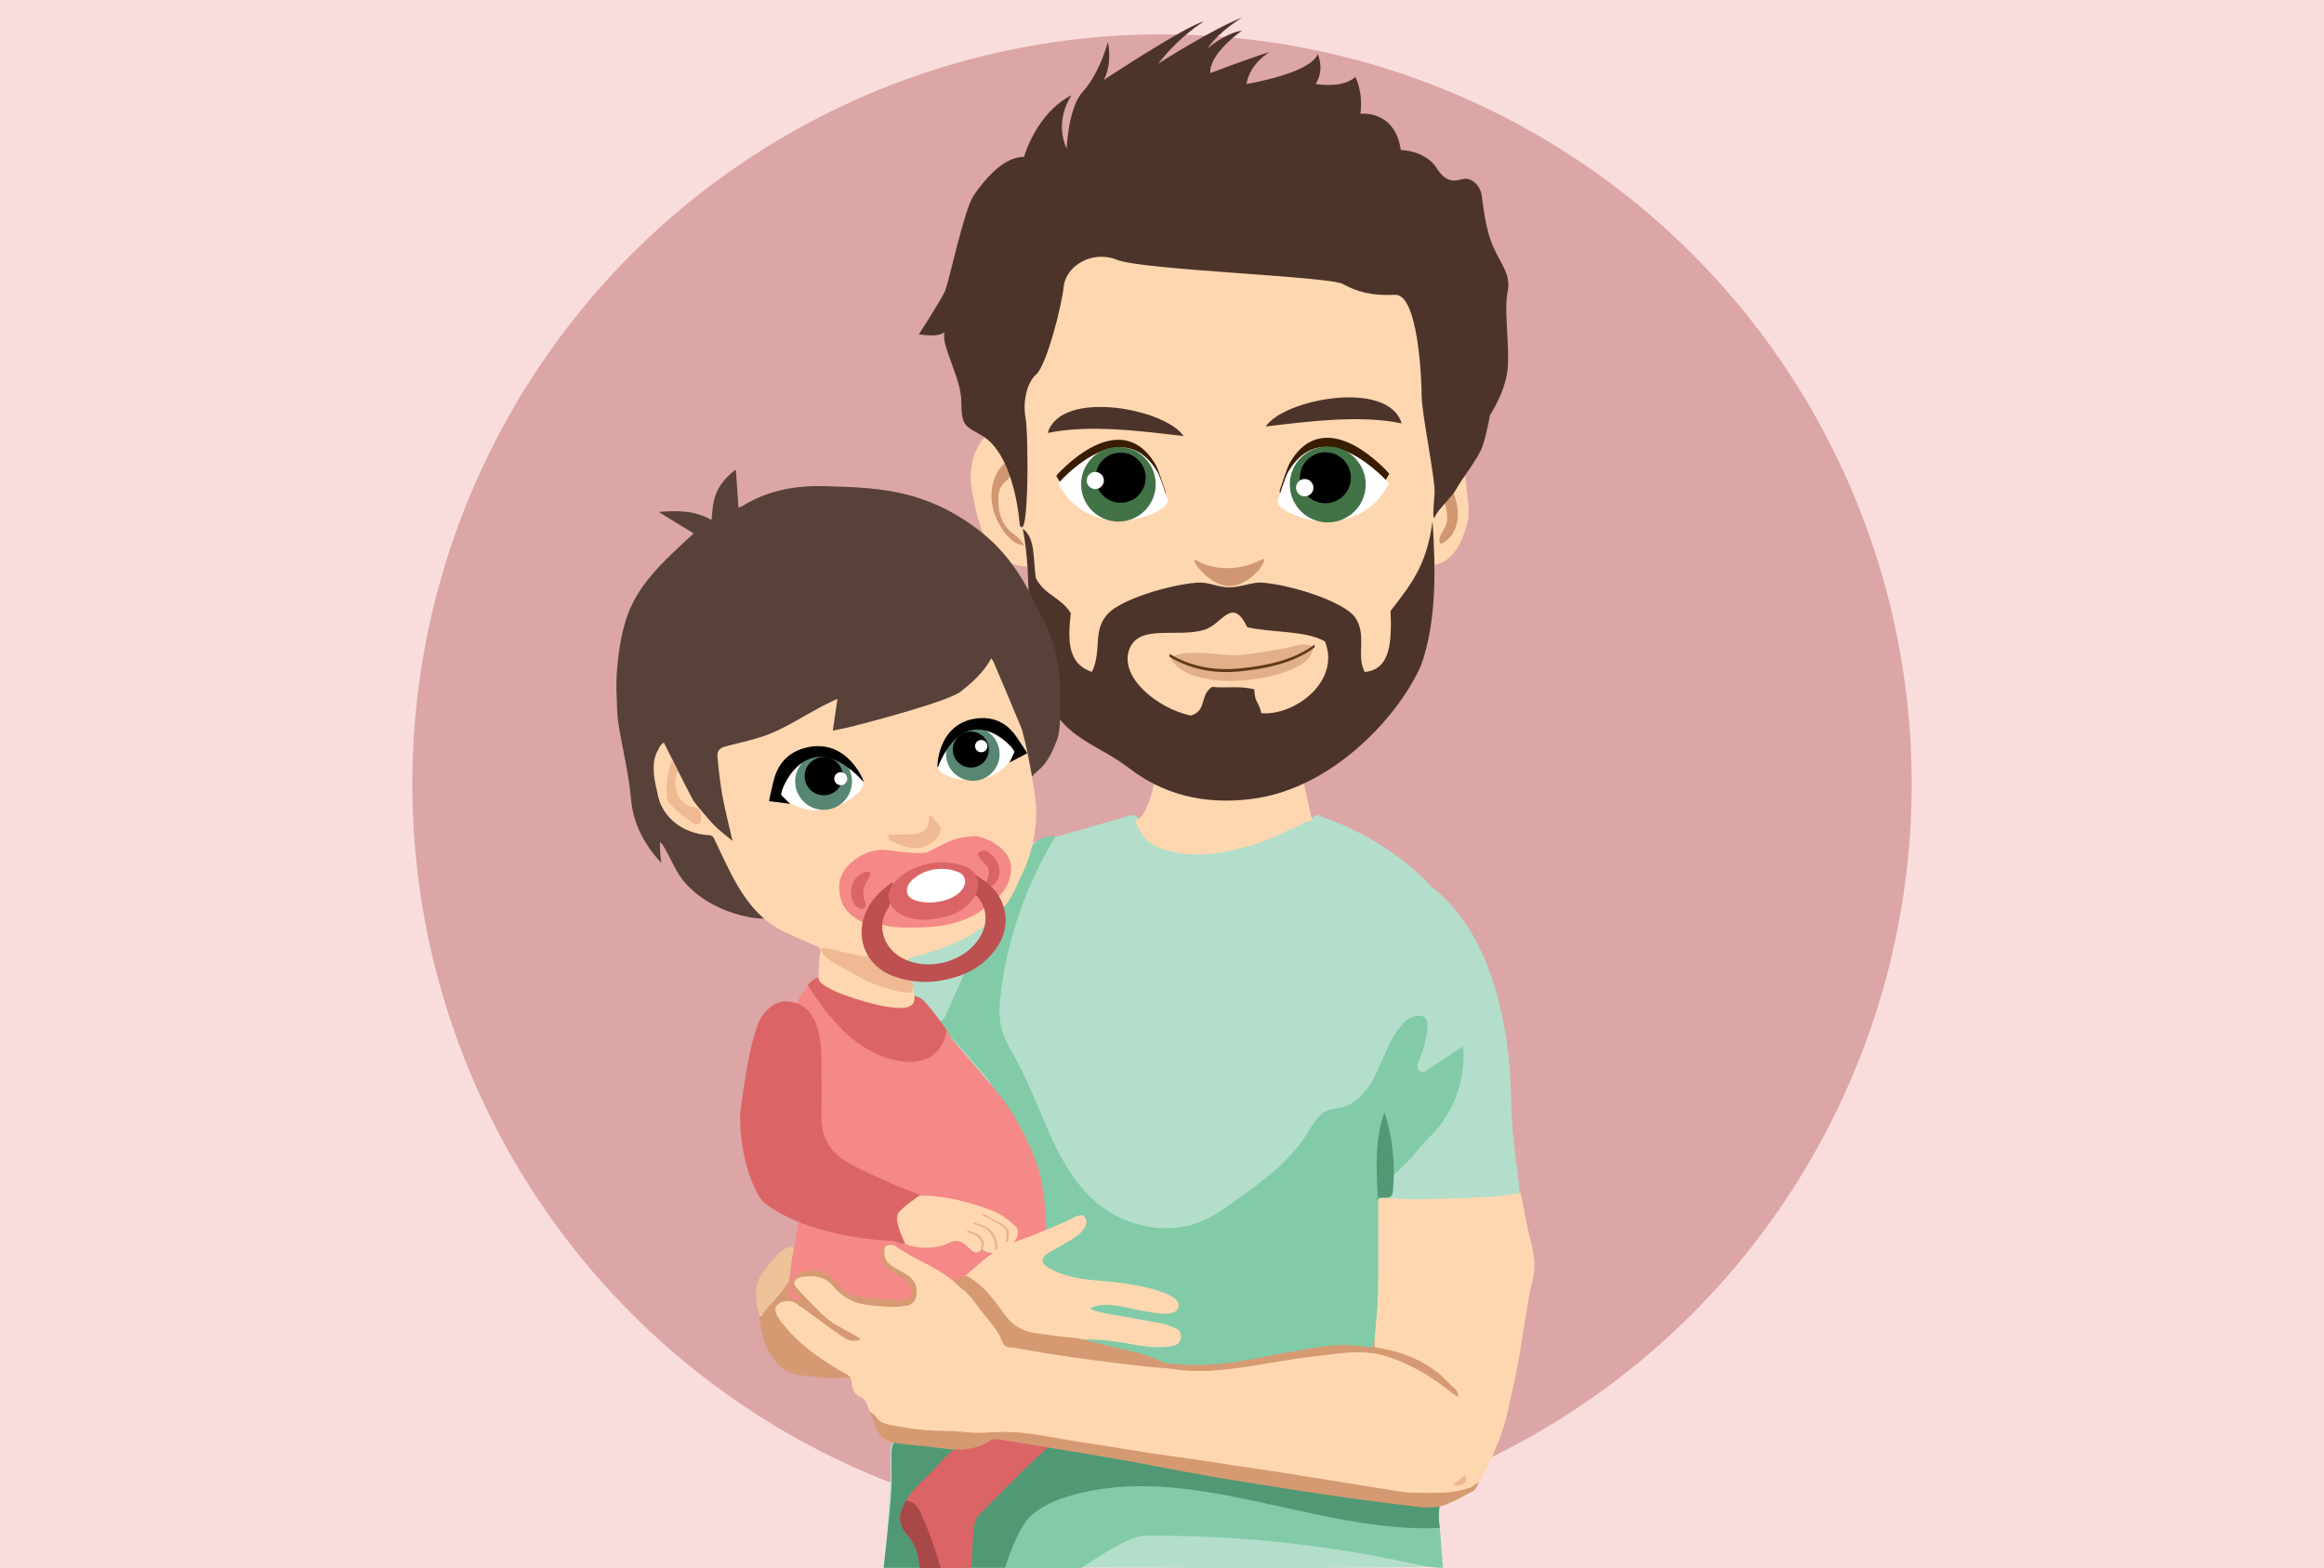 <?xml version="1.0" encoding="utf-8"?>
<!-- Generator: Adobe Illustrator 18.1.1, SVG Export Plug-In . SVG Version: 6.00 Build 0)  -->
<svg version="1.1" id="Layer_1" xmlns="http://www.w3.org/2000/svg" xmlns:xlink="http://www.w3.org/1999/xlink" x="0px" y="0px"
	 viewBox="0 0 1962 1323.9" enable-background="new 0 0 1962 1323.9" xml:space="preserve">
<rect fill="#F9DDDC" width="1962" height="1323.9"/>
<circle fill="#DBA6A5" cx="981" cy="661.9" r="632.9"/>
<path fill="#B3DECB" d="M1112,687.8c0.3,0,0.6,0,0.9,0c0.5,0.5,1,1,1.6,1.4c56.8,18.7,92,56.5,93.1,59
	c62.6,46.3,67,149.7,67.8,169.5c0.5,12.6,0.7,25.3,1.8,37.9c1.3,14.5,3.4,28.9,5.1,43.4c0.5,3.9,0.7,7.9,1.1,11.9
	c-39.9,4.4-79.1,5.4-118.8,3.1c-0.2,2.1-0.4,3.9-0.5,5.8c-0.3,5.2-1.5,75.2-1.4,89.9c0,6.6,6.2,75.4,11.8,99.8c0.9,3.9,0.8,8,1.4,12
	c0.2,1.4,9.5,18.8,11.3,27.2c-0.6-2.9,0.2,3.8,5.2,20.9c2.3,7.7,6.8-1.1,14.8-2.9c2.2-0.5,4.5-0.5,7.4-0.7
	c-0.4,2.2-1.1,14.8-0.9,16.3c0.9,6.2,3.5,33,4,40.3c-18.2,2.2-346.7,1-471.5,0.2c2.4-17.1,4-45.4,5.2-62.7
	c0.8-11.2,0.2-22.6,0.2-33.9c0-6.2,2.1-11.2,6.5-15.8c6.4-6.6,12.8-13.4,18.2-20.9c3.9-5.4,5.8-12.2,9.3-18
	c11.8-19.6,18-41.2,23.2-63.1c4.6-19.6,7.4-39.6,10.8-59.4c2.7-15.5,5.3-31,7.4-46.6c2-14.4,3.1-28.9,4.9-43.4
	c1.5-12.4,3.4-24.7,5.3-37.1c0.5-3.3-0.7-5.6-2.7-7.9c-9.3-10.8-18.2-21.9-27.8-32.4c-11.4-12.5-21.1-26.6-34.6-37.2
	c-4-3.1-7.5-7-11-10.8c-3.6-3.9-4.8-8.6-3.7-13.9c0.6-3.1,1.4-6.3,1.4-9.5c0.1-3.4,1.4-3.8,4.6-4c6.8-0.3,13.7-0.7,20.3-2.4
	c10.3-2.7,17.8-10,25.3-17.1c10.1-9.6,17.3-21.6,28.6-30.4c12.6-9.7,20.8-23.7,26.6-38.8c1.4-3.6,3.5-5.6,7.5-6.3
	c7.7-1.4,15.4-3.3,22.9-5.5c19.2-5.4,38.3-11.1,57.5-16.5c6.3-1.8,8.5-0.5,10.8,5.5c3.7,9.4,10.3,15.3,19.7,18.7
	c15.3,5.6,31.1,6.8,46.8,3.8c15.3-2.9,30.4-7.4,45.2-12.3c10.5-3.5,20.4-8.7,30.5-13.2C1107.5,690.8,1109.7,689.2,1112,687.8z"/>
<g>
	<g>
		<path fill="#81CBA8" d="M1188.1,1249.2c0,0.2,0.1,0.4,0.1,0.6C1188.2,1249.4,1188.2,1249.3,1188.1,1249.2z"/>
	</g>
	<g>
		<path fill="#81CBA8" d="M912.9,1324c0,0,38.9-27.2,52.8-27.3c71.1-0.6,142.2,6.2,211.9,20.3c13,2.6,26.9,6.7,40.6,6.8
			c-0.6-9-2.6-34.6-3.4-40.4c-0.2-1.4,0.5-14.1,0.9-16.3c-2.8,0.3-5.2,0.2-7.3,0.7c-8,1.8-12.5,10.6-14.8,2.9
			c-4.5-15.2-5.6-22.1-5.4-21.5c-2.1-8.7-11-25.3-11.2-26.7c-0.5-3.9-0.5-7.9-1.3-11.6c-7.2-0.3-14.4-0.5-21.6-0.7
			c-122.9-4.2-244.3-37.3-366.8-38.7c-0.2,0.4-0.5,0.9-0.7,1.3c-3.5,5.8-5.4,12.6-9.3,18c-5.4,7.5-11.7,14.3-18.2,20.9
			c-4.4,4.6-6.5,9.6-6.5,15.8c0,11.3,0.5,22.6-0.2,33.9c-1.2,17.2-6,62.8-6,62.8H912.9z"/>
	</g>
</g>
<g>
	<g>
		<path fill="#509974" d="M1188.1,1249.2c0,0.2,0.1,0.4,0.1,0.6C1188.2,1249.4,1188.2,1249.3,1188.1,1249.2z"/>
	</g>
	<g>
		<path fill="#509974" d="M848.5,1323.7c0,0,9.6-31.4,20.4-42.3c9.2-9.3,21.7-14.6,34.2-18.3c101.1-29.9,207.6,31.6,312.4,27.1
			c-0.3-3-0.6-5.4-0.8-6.8c-0.2-1.4,0.5-14.1,0.9-16.3c-2.8,0.3-5.2,0.2-7.3,0.7c-8,1.8-11.9-8.2-14.2-15.9c-4.5-15.2-6.2-3.3-6-2.6
			c-2.1-8.7-11-25.3-11.2-26.7c-0.3-2.6-0.4-5.2-0.7-7.7c-47.8-10.2-99.6-9.6-148.8-13.9c-79.5-6.9-157.4-27.8-236.5-35.9
			c-1.3,2.6-2.8,5.1-4.3,7.7c-3.5,5.8-5.4,12.6-9.3,18c-5.4,7.5-11.7,14.3-18.2,20.9c-4.4,4.6-6.5,9.6-6.5,15.8
			c0,11.3,0.5,22.6-0.2,33.9c-1.2,17.2-6.4,62.3-6.4,62.3L848.5,1323.7z"/>
	</g>
</g>
<path fill="#DB6566" d="M774.3,1311.2c1.1,4.3,1.8,8.7,2.3,13.1h43.3c0.8-12.5,1.7-26.4,2.1-33.5c0.3-5,2.2-9.4,5.8-13
	c11.3-11.4,22.5-22.9,33.9-34.1c7.2-7.1,18.4-17.5,26.3-24.8c-2-0.5-7-8.3-8.3-8.5c-10.4-1.6-20.8-3-31.1-4.6
	c-9.2-1.4-18.4,6.3-27.6,10.5c-6.3,2.9-13,5.6-18.3,9.9c-6.8,5.5-12.2,12.7-18.5,18.8c-8.2,7.9-16.5,15.4-21.4,26
	c-4,8.6-4.3,16.2,2.5,24C769.3,1299.6,772.8,1305.4,774.3,1311.2z"/>
<path fill="#EEC299" d="M642,1112.6c-3.7-9.6-5.7-23.6-1-33.1c1.9-3.9,2.8-4.9,4.5-7.2c1.5-2.1,10.1-13.2,14-15.8
	c3.5-2.3,6.5-4.8,11.7-3c-2.8,13.9-5.5,30.9-0.3,45.6c-1,0.5-2.6-0.3-3.8-0.2c-4.8,0.5-7.5,2.9-9.3,6.6c-0.6,1.3,0.3,3.4,0.6,5.1
	c0.2,1.3,2.4,6.5,3,8.8c-3.7-1.9-8-5.5-10.8-6.3C648.2,1112.4,645.2,1112.8,642,1112.6z"/>
<path fill="#D69A72" d="M641.2,1111.5c6.6-0.9,11.2,0.5,16.5,4c13.5,8.7,23.2,21.8,36.6,30.5c7.9,5.2,16.2,9.8,24.3,14.9
	c1.4,0.9,2.4,2.4,3.2,4.1c-8.1-3.4-16.2-0.6-24.1-1.5c-8.5-1-17.2-1.3-25.6-2.9c-9.5-1.8-16-8.1-21.1-16.1
	C644.3,1134.5,642.1,1123.4,641.2,1111.5z"/>
<g>
	<path fill="#D69A72" d="M643.5,1115.7c-1.7-4.6,2.2-9.2,5.7-12.8c7.8-8,14.7-16.9,20.5-26.3c0.8,10.4,1.6,20.8,2.5,31.2
		c0.1,1.6,0.2,3.3-0.4,4.7c-1.5,3.4-5.9,4-9.6,3.9c-6.4-0.2-12.7-1.3-18.8-3.2"/>
</g>
<path fill="#FED7B0" d="M958.9,695c0-0.6,0-1.2,0-1.8c2-1.7,4.8-3.1,6-5.3c6.3-11.2,9.3-23.5,11.2-36.3c0.7,0.2,1.3,0.3,1.8,0.5
	c24.6,10.6,50.2,13,76.5,9.1c15.2-2.3,29.8-6.5,43.3-14c0.3,0,0.6,0,0.9,0c0.7,4.6,1.2,9.2,2.1,13.7c2.2,10.5,4.6,20.9,7.1,32
	c-1.6,0.3-3.1,0.5-4.6,0.8c-0.9,0.2-1.8,0.3-2.6,0.8c-1.6,1-3,2.3-4.7,3.1c-2.8,1.3-5.9,2-8.5,3.5c-17.3,9.5-35.9,14.9-55.2,18.4
	c-17.5,3.2-34.7,2.9-51.6-3c-9.2-3.2-16-9-19.6-18.3C960.3,697.1,959.5,696.1,958.9,695z"/>
<g>
	<path fill="#81CBA8" d="M834.3,911.5c2,2.4,3.2,4.7,2.7,7.9c-1.9,12.3-3.8,24.7-5.3,37.1c-1.8,14.4-2.9,29-4.9,43.4
		c-0.6,4.3-1.3,8.6-1.9,12.9c8.1,26.5,17,52.7,26,78.9c7.1,20.6,14.6,42,29.9,57.6c23.9,24.3,61,29,95,29.4
		c62.7,0.6,125.6-9,185.2-28.4c1.7-0.6,3.5-1.2,5.1-2c-2.1-20.2,1.7-38.4,1.7-41.5c0-14.8-4.1-84.3-3.9-89.5
		c0.1-1.9,0.2-3.6,0.8-5.3c1.8-14.2,21.9-27.3,30.4-38.7c5.2-7.1,12-13,17.7-19.7c16.4-19.1,24.7-45,22.3-70
		c-10.3,6.8-20.7,13.6-31,20.5c-1.7,1.1-4,1.3-5.7,0.2c-3.1-2-1.8-5.9-0.5-8.8c4.2-9.3,6.6-19.4,7.3-29.6c0.1-1.2,0-2.4-0.4-3.6
		c-2.5-7.6-13.1-4.9-18.5,0.2c-11.3,10.6-16.3,26.2-22.7,40.3c-6.4,14.1-16.2,28.6-31.2,32.3c-3.9,1-8,1.1-11.7,2.6
		c-8.1,3.3-12.4,11.9-17,19.3c-14.5,23.3-37.2,39.9-59.5,56c-9.3,6.7-18.6,13.5-29.1,18c-28.7,12.3-63.8,5.3-88-14.4
		c-36.3-29.7-46.4-80.1-68.9-121.2c-4.7-8.5-9.9-16.9-12.5-26.2c-2.8-10.5-2-21.6-0.6-32.4c5.9-45.9,21.6-90.4,45.6-129.9
		c-1.5-0.7-3-1-4.5-1c-2.2,0.6-4.4,1.1-6.5,1.6c-6,3-11.3,9.8-14.8,16c-24.8,44-47.3,89.3-67.3,135.7l-6.5,7.1
		c0.1,1.8,4.3-1.2,4.4,0.6c3.6,4.3,7.2,8.6,10.9,12.7C816.1,889.6,825,900.8,834.3,911.5z"/>
</g>
<path fill="#F1B890" d="M1242.2,1250c-0.4,0.5-1,2.7-2.4,3.3c-3.4,1.5-7,2.4-10.6,3.2c-0.9,0.2-2.7-0.5-2.9-1.1
	c-0.3-1.1-0.1-2.9,0.6-3.6c2.8-2.5,5.7-5,9-7C1240.1,1242.2,1242,1243.6,1242.2,1250z"/>
<path fill="#F48987" d="M677.4,846c19.8,13.4,41.2,23.2,64.9,27.2c14.5,2.5,28.2,0.7,38.1-12c1.3-1.6,2.3-3.4,3.7-5.6
	c5,5.5,10,10.7,14.8,16.2c14,16.3,28.1,32.5,41.8,49c16,19.3,27.3,41.1,35.5,64.7c6.1,17.6,8.7,58.3,6.1,59
	c-3.4,0.9-72.1,45.1-78.4,48.9c-6.8,4.1-13.9,7.5-21,11.1c-8,4-16,8.1-24.2,11.7c-5.6,2.4-9.9,6.2-13.7,10.7
	c-3.7,4.5-8.6,5.6-14.2,6.7c-12.9,2.5-22.1-4.2-31.4-10.8c-8.3-6-15.6-13.6-24.4-18.7c-7.6-4.4-10.1-9.8-9.2-17.8
	c0-0.3,2.4-25,4.8-32.7c1.4-4.7,17.5-117.2,17.5-121.4c-0.1-16.1,0.4-32.3-0.3-48.4c-0.5-10-3.7-19.5-11.4-26.8
	c-1.7-1.6-3.5-2.9-5.1-4.2c1.6-2.5,3-4.6,4.4-6.8C676.2,846,676.8,846,677.4,846z"/>
<path fill="#F48987" d="M763.9,839.2c5.4,1.9,12.1,1.8,16,5.8c4.9,5.1,20.7,25,23,31.4c5.6,17.7-16.8,37.2-33.1,34.6
	c-24.2-3.8-72.7-45.9-92.9-59.1c-2.6-1.7-6.4-3.8-1.4-10.2c4.2-5.4,6.8-11.6,13.1-15c3.2-1.7,5-1.4,7.7,0.8
	c14.7,12,31.8,18,50.6,19.2c3.6,0.2,7.3-0.6,10.8-1.7c2.4-0.8,4.4-2.9,6.6-4.4C764.1,840.2,764,839.7,763.9,839.2z"/>
<path fill="#FED7B0" d="M914.5,1026.4c6.8,5.2-0.2,14.3-8.2,19.3c-6.4,3.9-13,7.5-19.5,11.2c-11.1,6.4-6.6,11,0.7,14.8
	c11.2,5.7,23,8.2,35.5,9.2c20.5,1.6,41,3.7,60.4,10.9c3.5,1.3,6.9,3.3,9.6,5.8c4.1,3.9,2,9.6-3.5,11c-7.9,1.9-15.4-0.3-23-1.5
	c-15-2.3-32.2-8.9-45.1-2.9c-0.4,0.2-0.7,1.1-0.3,1.3c5.5,2.4,9.5,2.9,14.3,3.8c15.2,2.8,30.5,5.3,45.6,8.2c3.8,0.7,7.4,2.5,11,3.8
	c4.3,1.6,5.5,4.8,4.8,9.1c-0.8,4.4-4.2,5.6-7.8,6.2c-12.6,2.2-25.1-0.1-37.4-2.3c-12.4-2.2-24.8-3.8-37.4-3.1
	c-3.2,0.2-6.4-0.7-9.5-0.9c-2-0.2-4-0.3-6-0.3c-16.5,0-33.5,1.7-47.6-9.6c-4.7-3.8-8.3-8.9-12.1-13.8c-5.9-7.6-11.1-15.8-19.3-21.3
	c-2.4-1.6-4.9-3.1-7.3-4.7c0-0.5-0.1-1.1,0.1-1.3c9.9-8.2,19.1-17.4,29.9-24.1c9.3-5.7,20.4-8.4,30.6-12.5c9.8-4,19.6-8.3,29.3-12.5
	c2.9-1.2,5.6-3.2,8.7-3.8C912.1,1026.1,913.6,1025.6,914.5,1026.4z"/>
<path fill-rule="evenodd" clip-rule="evenodd" fill="#FED7B0" d="M1158.3,237.7c1.8,0.1,3.5,0.1,5.3,0.2
	c39,17.8,36.8,73.9,39.2,125.7c7.9,4.8,16.9,5.1,23,10.4c12.8,10.9,10.8,33.5,14.1,53.6c-0.1,3.2-0.2,6.4-0.3,9.6
	c-4.4,22.2-14.8,43.4-39.7,40.1c-4.8,32.8,2.3,57.7-4.2,89.1c-1.6,7.9-14.5,25.2-21.3,31.1c-7.3,6.4-16.5,11.4-25,17.2
	c-15.4,10.5-31.8,23.5-50.1,33.3c-21,11.3-47.1,21.9-82.4,16.3c-10.4-1.6-23.3-8.2-31.4-12.8c-14.8-8.3-35.3-21.3-55.2-31.7
	c-14.2-7.4-30.6-17.6-38.4-25.8c-23-24.2-18.9-76.8-24.7-115.6c-33.4-1-41.3-34.2-46.7-64.3c-4.7-26.7,7.7-47.3,20.9-51.4
	c7.7-2.3,15.4,2.7,26.6-1.2c-0.4-30.9,4.3-55.9,10.2-80.4c2.5-10.5,7-36.2,16.2-37.7c4.7-0.8,13.6,5.9,17.8,7
	c32.7,8.7,81.8,13.7,127.2,8.7c19-2.1,39-5.8,58.8-8.6C1115.7,248.1,1148.2,245.6,1158.3,237.7z"/>
<g>
	<path fill="#391D00" d="M892.7,412.2c-15.4-12.1,28.3-32.4,37.2-35.6c17-4.9,36.4-3.2,49.4,9.7c9.7,10.5,21,37.2,1.6,43.7
		c-7.3,3.2-14.6-1.6-21-3.2c-14.6-2.4-28.3-2.4-42.9-3.2c-11.3-0.8-21,0-25.9-12.1"/>
</g>
<g>
	<path fill-rule="evenodd" clip-rule="evenodd" fill="#FED7B0" d="M850.9,367.1c0-47.9-23.1-137,18.2-171.6
		c49.5-41.3,138.6-26.4,196.4-26.4c62.7,0,176.6,5,186.5,82.5c4.9,38,6.6,84.2-14.8,117.2c-14.9,23.1-41.3,41.3-64.4,56.1
		c-14.9,9.9-28.1,24.8-42.9,33c-47.9,28.1-107.3,3.3-155.1-9.9c-52.8-13.2-84.2-18.2-115.5-64.4c-16.5-26.4-34.7-72.6-19.8-102.3"/>
</g>
<path fill-rule="evenodd" clip-rule="evenodd" fill="#4C342B" d="M999.2,368.2c-34.3-4-79.6-10.1-114.7-2.6
	C895.6,328.2,983.9,345,999.2,368.2z"/>
<g>
	<path fill-rule="evenodd" clip-rule="evenodd" fill="#E2B088" d="M986.8,560.9c0.5-16.8,45.4-6.4,58.9-7.7
		c12.4-1.2,25.8-3.5,38.1-5.7c7.2-1.7,31.5-9.3,22.5,6.2c-10.7,19.8-98.1,34.4-117.9,2.8"/>
</g>
<g>
	<g>
		<path fill="#603A17" d="M987.3,554.6c18.3,10.8,38.1,14.4,59.2,12.3c21.8-2.2,45.4-6.7,63.3-20.2c0.4-0.3-0.4-2.2,0-2.5
			c-17.9,13.5-41.5,18-63.3,20.2c-21.1,2.1-40.9-1.4-59.2-12.3C987.6,552.3,986.9,554.3,987.3,554.6L987.3,554.6z"/>
	</g>
</g>
<path fill-rule="evenodd" clip-rule="evenodd" fill="#4C342B" d="M863.5,446.4c10.9,8.3,8.5,25.1,11,41.7
	c7.7,14.8,20.8,15.8,29.5,29.6c-2.4,21.7-3.3,42.7,17.9,49.6c8.9-19.5-0.2-35,13.9-49.6c10.6-11,49.3-23.8,75.5-25.8
	c8.4-0.6,16.7,3.9,25.8,4c10.9,0.1,19.9-4.5,27.8-4c24.1,1.6,70.3,16,79.4,29.8c9.9,14.9,0.4,32.2,7.9,45.7
	c22.3-2.2,22.6-26.4,21.8-51.6c20.7-26.4,30.5-41.1,35.4-75.5c2.9,41.5,3.1,86-9.6,121.1c-16.9,40-72.7,104.3-143,113.2
	c-41.7,5.3-75.7-4.6-103.3-25.8c-32.2-24.8-63.5-24.4-79.1-84.6C864.8,526.6,872,491.8,863.5,446.4z M1118.5,541.5
	c-16.5-9.3-44.5-7.1-65.5-11.9c-12.7-26.5-21.1-2.8-35.7,2c-22.6,7.3-54.9-5-63.6,15.9c-9.7,23.3,22.6,50.5,51.6,56.7
	c13.9-4,7.2-17,17.9-24.2c14.7,1.3,22-1.2,35.7,2c0.5,12.1,3.7,9.9,6,20.2C1093.2,604.6,1132.2,574.9,1118.5,541.5z"/>
<path fill-rule="evenodd" clip-rule="evenodd" fill="#D09770" d="M1010.3,473.3c-8.1-5.1,9.2,21.5,27.3,21.5
	c20.5,0,35.7-26.8,27.3-22.3C1041.8,484.9,1018.8,478.7,1010.3,473.3z"/>
<path fill="#391D00" d="M891.7,401.7c0,0,52.8-61.2,83.6-9.9c2.7,4.5,6.6,17.5,8.8,23.7C988.2,426.4,919.6,455.2,891.7,401.7z"/>
<path fill="#FFFFFF" d="M893.4,408.1c0,0,52.8-61.2,83.6-9.9c2.7,4.5,6.6,17.5,8.8,23.7C989.8,432.8,921.2,461.6,893.4,408.1z"/>
<path fill="#427347" d="M975.5,405.4c1.9,17.3-10.5,32.9-27.8,34.8c-17.3,1.9-32.9-10.5-34.8-27.8c-1.9-17.3,10.5-32.9,27.8-34.8
	C958,375.6,973.5,388.1,975.5,405.4z"/>
<path d="M949,382.4c9.4,1.3,17,8.8,18.1,18.6c1.3,11.6-7.1,22.1-18.7,23.4c-11.6,1.3-22.1-7.1-23.4-18.7
	c-1.3-11.6,7.1-22.1,18.7-23.4C945.5,382.1,947.3,382.1,949,382.4z"/>
<path fill="#FFFFFF" d="M931.9,404.9c0.4,4-2.4,7.6-6.4,8c-4,0.4-7.6-2.4-8-6.4c-0.4-4,2.4-7.6,6.4-8
	C927.9,398.1,931.4,401,931.9,404.9z"/>
<path fill="#391D00" d="M1172.9,400c0,0-52.8-61.2-83.6-9.9c-2.7,4.5-6.6,17.5-8.8,23.7C1076.5,424.8,1145,453.5,1172.9,400z"/>
<path fill="#FFFFFF" d="M1172.6,408.1c0,0-53.9-62.1-85-9.8c-2.7,4.6-6.6,17.8-8.9,24.1C1074.7,433.6,1144.5,462.6,1172.6,408.1z"/>
<path fill="#427347" d="M1089.1,405.6c-1.9,17.6,10.8,33.4,28.4,35.3c17.6,1.9,33.4-10.8,35.3-28.4c1.9-17.6-10.8-33.4-28.4-35.3
	C1106.8,375.3,1091,388,1089.1,405.6z"/>
<path d="M1115.9,382.1c-9.5,1.4-17.3,9-18.4,19c-1.3,11.8,7.3,22.5,19.1,23.7c11.8,1.3,22.5-7.3,23.7-19.1
	c1.3-11.8-7.2-22.5-19.1-23.7C1119.5,381.8,1117.7,381.9,1115.9,382.1z"/>
<path fill="#FFFFFF" d="M1094.2,411c-0.4,4,2.5,7.7,6.5,8.1c4,0.4,7.7-2.5,8.1-6.5c0.4-4-2.5-7.7-6.5-8.1
	C1098.3,404,1094.6,406.9,1094.2,411z"/>
<g>
	<path fill="#492617" d="M837,549.6c7.3,7,11.4,16.7,15.1,26.2c7.3,18.7,14.1,39.1,8.9,58.5c-1.9,7.2-5.6,14.5-4.4,21.9
		c9.1-3.3,13.2-13.8,15.4-23.3c2.8-12.4,4.2-25,4.2-37.7c0-9.1-0.8-18.4-3.9-26.9s-8.8-16.4-16.8-20.8c-6.5-3.5-16-3.8-19.7,2.6"/>
</g>
<path fill="#FED7B0" d="M750.4,1036.4c0-1.2,0-2.4,0-3.5c1.4-2,2.5-4.2,4.1-6c7.3-7.8,13.1-17.3,24.3-17.3c19.8,0,41.5,5.8,60,13.1
	c6.3,2.5,12.2,7,17.4,11.6c4.7,4.1,4.1,9.3,0.1,13.7c-0.5,0.6-0.7,1.5-0.8,2.3c-0.8,7.4-5.7,10.1-12.1,6.7c-0.6-0.3-1.5-0.4-2.1-0.1
	c-4.5,2.1-8.6,0.7-12.2-1.9c-4.7,3.6-5.7,3.6-9.9-0.2c-1.2-1.1-2.3-2.3-3.5-3.3c-4.3-3.9-9.2-4.8-14.3-2.2
	c-6.2,3.2-12.8,4.1-19.6,4.2C767.8,1053.6,754.5,1048.3,750.4,1036.4z"/>
<path fill="#DB6566" d="M643.7,857.5c5.9-8.1,13.7-13.6,24.4-11.6c10.8,2,17.4,9.1,21.1,19.1c3.8,10.4,4.2,21.3,4.3,32.2
	c0.2,15.3,0.1,30.6,0,45.8c-0.2,17.8,8,30.8,23.2,39.2c11.5,6.3,23.7,11.7,35.7,17.1c7.8,3.5,16,6.4,24.5,9.8
	c-1.1,0.7-2.1,1.2-3,1.9c-5.1,4.1-10.8,7.7-15,12.5c-5.5,6.3,5.3,26.1,5.3,26.6c-4.1,0.6-8.1-2.4-12.2-2.5
	c-15.4-0.3-70-5.4-104.4-30.2c-5.4-3.9-8.5-9.7-11-15.5c-2.8-6.4-11.7-26.9-11.8-59.5C624.8,940.9,632.2,873.3,643.7,857.5z"/>
<g>
	<g>
		<path fill="#E5B295" d="M829.8,1054.8c-0.3-2,1.3-3.5,0.8-5.5c-0.4-1.6-1.7-3.8-2.7-5.1c-2.5-3.2-6.6-3.5-10.1-5.1
			c-0.8-0.4-2.2,0.7-1.1,1.3c3.6,1.7,7.7,1.9,10,5.5c1.2,1.8,2.5,4.1,1.8,6.3c-0.4,1.1-0.7,2-0.5,3.2
			C828,1056.1,829.9,1055.7,829.8,1054.8L829.8,1054.8z"/>
	</g>
</g>
<g>
	<g>
		<path fill="#E5B295" d="M842.1,1054.6c0.9-6-2.2-12.4-6.5-16.5c-3.4-3.2-8.3-4.2-12.6-5.8c-0.7-0.3-2.3,0.7-1.2,1.1
			c4,1.5,8.7,2.4,12,5.4c4.2,3.9,7.2,10.2,6.3,15.9C840.1,1055.6,842,1055.3,842.1,1054.6L842.1,1054.6z"/>
	</g>
</g>
<g>
	<g>
		<path fill="#E5B295" d="M850.9,1048.1c0.6-4.6,2.1-8.9-1.9-12.5c-2.5-2.2-5.8-3.4-8.7-5c-3.2-1.7-6.3-3.6-9.4-5.6
			c-0.5-0.3-2.1,0.5-1.8,0.7c5.5,3.5,12,6,17.3,9.9c4.8,3.6,3.3,7.8,2.6,13C848.9,1048.8,850.8,1048.7,850.9,1048.1L850.9,1048.1z"
			/>
	</g>
</g>
<g>
	<path fill="#FED7B0" d="M692.4,622.7c7.7-2.4,13.9-8,19.7-13.4c19.9-18.5,39.1-37.8,57.4-57.8c1.7,5.2,0.7,10.9-0.5,16.3
		c-2,8.8-4.6,17.6-7.6,26.1c-3.5,9.8-8.3,20.1-17.6,24.9c-7.1,3.7-15.5,3.4-23.5,3c-8.6-0.4-17.3-0.9-25.9-1.3"/>
</g>
<g>
	<path fill="#D09770" d="M867.2,460.2c-7.7,1.4-14.7-4.6-19.3-10.8c-5.4-7.4-9.3-16-10.5-25.1c-1.2-9.1,0.4-18.6,5.1-26.4
		c2.1-3.5,4.9-6.7,8.5-8.6c0.5-0.2,1-0.5,1.5-0.3c0.5,0.2,0.8,0.7,1,1.2c1.8,4.7,0.9,10.4-2.4,14.2c-1.5,1.8-3.4,3.1-4.9,4.9
		c-2.9,3.7-3.5,8.7-3.4,13.4c0.1,9.2,2.5,18.8,9.2,25.1c4.1,4,9.9,6.7,12,12.1"/>
</g>
<g>
	<path fill="#D09770" d="M1223.6,406.5c3.6,9.2,7.4,18.7,7.2,28.7c-0.2,9.9-5.2,20.4-14.4,24c-3.7-3.8,1.3-9.5,3.7-14.3
		c5.6-11.2-4.7-25-0.9-36.8c2.3,0.1,4.6,1.6,5.7,3.6"/>
</g>
<path fill="#4C342B" d="M1272.8,246.4c3-14.5-5.5-23-12.2-38.1c-6.7-15-8.5-35.5-9.7-43.5c-1.2-8-7.9-13.9-13.4-13.9
	c-5.5,0-14.6,6.9-24.4-8.6c-9.7-15.6-30.5-15.6-30.5-15.6c-4.9-34.4-34.1-30.6-34.1-30.6c2.5-19.3-4.3-31.1-4.3-31.1
	c-11,10.1-33.5,5.9-33.5,5.9c7.9-12.3,1.8-25.2,1.8-25.2c-6.6,16.6-60.2,25.2-60.2,25.2c3-17.7,19.5-26.9,19.5-26.9
	c-13.4,3.8-50,17.7-50,17.7c-1.2-16.6,26.8-35.9,26.8-35.9c-14,2.1-29.2,15-29.2,15c10.9-15.5,29.2-25.8,29.2-25.8
	c-22.6,8-70.7,38.7-70.7,38.7c18.2-23.6,38.4-35.5,38.4-35.5c-14.3,3-84.6,49.4-84.6,49.4c7.9-14,3.6-32.3,3.6-32.3
	c-1.9,7.6-9.1,29.1-21.4,42.4c-12.1,13.4-13.4,47.8-13.4,47.8c-11-24.7,4.2-45.1,4.2-45.1c-29.9,15-40.2,52.1-40.2,52.1
	c-17.6-0.5-34.6,20.9-42.6,32.7c-7.9,11.8-20.6,72.1-23.9,79.9c0.1,0.2,0.1,0.3,0.2,0.5c-0.2,0-0.3,0-0.4,0.1
	c-3.7,8.4-22.1,36.6-22.1,36.6c15.8,2.3,20.5-0.4,21.9-2.1c-4,10.3,14,38.9,14,59c0,20.9,3.5,20.5,17.1,28.4
	c28.6,16.6,32.2,75.7,32.2,75.7c7.9,16.7,7.4-78.4,4.9-90.7c-2.4-12.4,0.6-29.1,9.1-36.6c8.5-7.5,21.4-57,23.1-74.1
	c1.9-17.2,23.8-31.1,45.1-22.5c21.4,8.6,179,13.9,190.6,20.4c11.6,6.4,24.4,10.2,43.9,9.1c19.5-1.1,22.6,70.3,22.6,85.4
	c0,15,12.1,72.5,10.9,83.2c-1.1,10.8-1.8,24.2,0.6,18.3c2.5-5.9,14.6-16.6,18.2-23.6c3.6-7,17.7-24.7,21.3-34.4
	c3.6-9.7,6.7-27.4,6.7-27.4s14.6-21.5,15.2-43C1273.9,286.2,1269.7,261,1272.8,246.4"/>
<g>
	<path fill="#D69A72" d="M655,1106.1c-2.3-3.4,4.4-4.6,6.7-8c3.5-5.3,15.1,2.1,14.2-1.9c-0.2-0.9-6.5-6.9-6.9-7.7
		c-3-6.3,1.9-11.9,8.5-14.1c6.6-2.2,10.3-3.2,20,1.2c6.4,2.8,11.4,12.6,17.5,15.9c9.7,5.2,26.4,4.5,37.3,5.9
		c4.9,0.7,10.1,1.3,14.6-0.8c4.5-2.1,2-10.1-0.6-14.4c-1.5-2.5-4.5-3.7-7.3-4.9c-5.8-2.4-11.7-5.9-13.9-11.8
		c-2.1-5.9-0.4-17.9,8.6-12.8c2,1.1,4.1,1.9,5.8,3.3c11.2,9,22.6,18.1,31.7,29.3c4.5,5.5,8.5,11.7,10.1,18.6
		c2.5,10.4-0.6,21.2-3.6,31.5c-1,3.5-2.1,7.1-4.5,9.8c-3.1,3.7-8.1,5.4-13,5.8c-16.5,1.3-31.3-10.3-47.7-12.1
		c-8.3-0.9-17,0.7-24.7-2.3c-4.3-1.7-7.9-4.7-11.5-7.5c-12.6-9.7-26.6-17.4-41.5-22.9"/>
</g>
<path fill="#FED7B0" d="M1283,1007.5c0.3,0,0.6,0,0.9,0c2.7,13.4,4.9,27,8.4,40.3c3,11.6,4.5,22.7,1.3,34.6
	c-2.6,9.8-4.1,19.9-5.8,30c-2.1,12.7-3.7,25.4-6.1,38.1c-2.4,12.7-5.4,25.3-8,37.9c-4.4,21-13,40.4-22.6,59.5
	c-3.4,6.7-8.9,8.4-14.8,9.8c-13.4,3.3-26.9,5.4-40.8,3.7c-11.9-1.5-23.8-2.5-35.6-4.3c-14.7-2.2-29.3-4.9-43.9-7.3
	c-14.2-2.3-28.5-4.3-42.8-6.5c-16.3-2.5-32.5-5.2-48.7-7.6c-12.8-1.9-25.7-3.6-38.5-5.5c-14.8-2.2-29.6-4.5-44.4-6.8
	c-16.1-2.5-32.2-5.2-48.4-7.6c-13.7-2-27.3-4.4-41.1-5.5c-10.2-0.8-20.5,0.8-30.8,0.5c-14.2-0.4-28.3-1.7-42.5-2.4
	c-11.1-0.6-22.2-1.8-32.5-6.1c-7.3-3.1-12.3-8.6-14.3-16.7c-0.5-2.2-2.7-4.8-4.8-5.6c-5.9-2.3-7.9-7-8.2-12.3
	c-0.2-4-1.9-6.2-5.1-7.8c-1.9-1-3.8-2.1-5.7-3.2c-20.2-12.1-39.1-25.8-52.3-45.9c-0.2-0.3-1.8-4.8-1.1-6.8c2-5.7,13.5-7.7,18.5-2.6
	c1.2,1.2,2.9,1.9,4.3,2.9c10.8,7.9,21.5,16,32.5,23.6c4.6,3.1,9.7,6.3,16.6,2.8c-2.5-1.6-4.5-3.1-6.7-4.3c-5.7-3.2-11.6-6-17-9.5
	c-4.1-2.7-7.8-6.1-11.3-9.6c-6.7-6.7-13.4-13.4-19.7-20.5c-2.8-3.1-1.2-6.9,2.8-8.1c2.2-0.6,4.6-1,6.9-1.1
	c8.6-0.6,16.2,1.7,21.8,8.5c7.1,8.6,16.1,13.8,27,15.5c7.5,1.1,15.1,1.6,22.7,1.9c4.2,0.1,8.6-0.4,12.7-1.2c8-1.6,9.1-10.7,7.4-16.4
	c-2-6.8-7.7-9.7-13.3-12.9c-5.6-3.1-12.1-5.7-13.2-13.2c-0.4-2.5-0.3-6.7,0.6-7.4c2.6-1.9,6.9-1.5,8.9,0
	c16.5,12,36.9,17.7,51.8,32.3c7.4,7.2,15.8,13.5,22.9,20.9c3.8,3.9,6.2,9.3,9,14.2c2.3,4,3.9,8.4,6.6,12.1c1.6,2.2,4.3,4.5,6.8,4.9
	c18,3,36.1,5.5,54.1,8.2c2.7,0.4,5.3,1.3,8.1,1.7c10.2,1.3,20.5,2.4,30.7,3.7c8.9,1.1,17.8,2.3,26.7,3.4c7.8,0.9,15.6,1.9,23.4,2.5
	c7.4,0.6,14.9,1,22.4,0.9c5.2-0.1,10.4-1,15.6-1.6c9.6-1.2,19.3-2.3,28.9-3.8c14-2.1,28-4.7,42-6.8c8.3-1.2,16.7-2.6,25.1-2.8
	c11.9-0.3,24.1-0.8,35.8,0.9c14.8,2.2,28.1,9.4,40.8,17.4c3.6,2.2,7.2,4.3,10.8,6.5c-7.5-8.3-16.4-14.5-26.6-18.5
	c-10-3.9-20.5-6.5-31.1-9.8c0-0.7-0.1-2.3,0-4c1.1-14,2.9-28.1,3.2-42.1c0.5-25.7,0.2-51.4,0.2-77.2c0-3,0.9-4.1,4.1-3.9
	c11.1,0.6,22.3,1.3,33.5,1.1c20-0.4,40-1.2,59.9-2.2C1268.6,1009.7,1275.8,1008.4,1283,1007.5z M1226.5,1253.7
	c4.5,1.5,8.3,0.7,10.9-2.5c0.8-1,0-3.2-0.2-6C1233,1248.6,1229.8,1251.2,1226.5,1253.7z"/>
<path fill="#D69A72" d="M734.8,1192c0.7,0.9,3.3,2.2,3.9,3.2c4.7,8,12.9,7.7,21,9.4c14.2,2.9,28.6,3.6,43.1,3.7
	c6.7,0,13.3,1.4,20,1.5c7.2,0.1,14.3-0.5,21.5-0.7c17.4-0.6,34.4,2.8,51.5,5.8c13.8,2.4,27.8,4.4,41.7,6.6c12.4,2,24.9,4.1,37.3,6
	c10.9,1.7,21.8,3,32.7,4.6c11.2,1.6,22.3,3.4,33.5,5.1c10.3,1.6,20.7,3,31,4.6c12.6,1.9,25.2,3.9,37.8,6c13.3,2.1,26.6,4.3,39.9,6.4
	c10.3,1.7,20.6,3.4,30.9,5c3,0.5,6.1,1,9.1,1.1c8,0.2,16,0.1,24,0.1c11,0,16.5-1.1,28.2-4.5c0.5-0.2,5.4-4.3,7-4.3
	c-1.6,1.8-3.1,6.1-4.4,6.8c-7.6,4.1-15.1,8.4-23,11.7c-11.1,4.6-22.7,2.4-34.1,1c-12.2-1.6-24.4-2.9-36.6-4.6
	c-17.3-2.4-34.5-4.8-51.7-7.5c-26.6-4.2-53.2-8.3-79.7-12.9c-23.3-4-46.5-8.8-69.9-13c-20.9-3.7-41.8-7.1-62.7-10.6
	c-15.1-2.5-30.1-5-45.2-7.3c-1.6-0.2-3.7-0.1-4.9,0.8c-12,7.9-25.1,9-38.9,7.2c-13.2-1.7-26.5-3-39.8-4.4
	c-10.2-1.1-16.8-6.4-19.6-16.3C737.1,1198.6,734.3,1192.2,734.8,1192z"/>
<path fill="#D69A72" d="M1159.6,1137.5c0.2-2,0.8-4,1-5.5c0.3,0,0,0.4,0.3,0.4c0.1,1.3-0.6,3.4-0.4,5.1c25,3.9,47.1,12.7,64.3,32
	c2.4,2.6,6.8,4.4,6.2,10.1c-2.3-1.6-4.2-2.6-5.8-3.9c-16.3-13.3-34.2-23.9-54.4-30.4c-12.1-3.9-24.6-4.4-37.2-2.8
	c-12.6,1.6-25.2,2.7-37.7,4.5c-18.4,2.7-36.6,6.3-55,8.6c-16.7,2.1-33.4,3.1-50.3,0.4c-7.2-1.2-14.5-1.2-21.8-2
	c-13.4-1.5-26.9-3-40.3-4.8c-13.8-1.8-27.6-3.8-41.4-5.9c-9.3-1.4-18.6-3.2-27.8-4.8c-1.9-0.3-3.8-0.7-5.7-0.7
	c-7.6,0.1-7.2-5.8-10.2-11c-2.8-4.9-7.6-10.8-11.1-15c-6.6-7.9-12.5-17.7-20.3-24.3c-7.7-6.6-8.5-5.2-0.8-9c2.5-1.3,4.3-1.7,7.3,0.1
	c13.2,7.8,21.3,20.1,30,31.9c6.7,9.1,15.8,14.1,26.7,15.3c9.4,1,19,2.9,28.5,3.5c4.2,0.2,8.4,0.9,12.4,2.1
	c17.7,5,35.3,7.9,52.9,13.3c4,1.2,7.7,3.5,11.7,4.9c2.4,0.9,5,1.5,7.6,1.8c24,2.5,47.7,0.4,71.3-4.3c19.1-3.8,38.2-7.3,57.4-10.2
	c12.3-1.8,24.9-1.5,37.3,0.5C1155.5,1137.6,1157.9,1137.5,1159.6,1137.5z"/>
<g>
	<path fill="#DB6566" d="M779.5,844.6c-3.9-4-10.6-3.9-16-5.8c0.1,0.5,0.2,1,0.3,1.5c-2.2,1.5-4.1,3.6-6.6,4.4
		c-3.4,1.1-7.2,1.9-10.8,1.7c-18.8-1.2-35.9-7.2-50.6-19.2c-2.7-2.2-4.5-2.5-7.7-0.8c-2.6,1.4-4.5,3.3-6.3,5.3
		c8.9,13.8,18.4,27.2,30.2,38.6c13.2,12.8,29.6,22.9,47.8,25.7c9.9,1.6,20.9,0.6,28.6-5.7c6-4.9,9.2-12.2,11-19.9
		C794.1,861.9,783.4,848.6,779.5,844.6z"/>
</g>
<g>
	<path fill="#574138" d="M611.9,641.7c-0.6,0.1-1.3,0.3-1.9,0.4c0,0.4,0.1,0.7,0.1,1.1C611.2,643.2,612.1,643,611.9,641.7z"/>
	<path fill="#574138" d="M894.7,572c-2.1-16.7-5.6-33-13.5-48.1c-6.4-12.3-12.2-25-19.5-36.8c-8.3-13.3-18.3-25.4-30.6-35.6
		c-18.8-15.6-39.6-26.8-63-33.2c-23.5-6.5-47.6-7.1-71.7-7.8c-24.9-0.7-48.6,3.6-70,17c-0.8,0.5-1.8,0.6-3,1
		c-0.7-10.7-1.4-21.1-2.1-31.5c-0.3,0-0.6,0-0.9,0c-8.9,7-15.7,15.5-17.9,26.8c-1,4.8-1.2,9.8-1.8,15.3c-13.9-8.1-29-8.2-44.6-6.8
		c9.9,6.1,19.6,12.1,29.5,18.1c-8.2,7.7-16,14.7-23.3,22c-14.9,14.9-27.8,31-34.1,51.7c-4.5,14.9-6.5,30-7.6,45.4
		c-0.1,1.4-0.3,12.6-0.1,16c0.5,8.1,0.2,16.2,1.4,24.2c3.3,21.6,8.9,43,10.8,64.7c1.9,22,12.1,39.9,25.7,54.2
		c-1-5.7-1.4-11.5-1.2-17.3c1.2,0.3,1.9,1.4,2.5,2.4c6.6,10.7,10.8,23.1,19.3,32.4c27.7,30.3,72.7,31.5,69.7,28.4
		c-6.7-6.9-14.4-13.6-18-23.3c-0.9-2.4-7.1-4.2-8.3-6.6c-2-3.9-3.6-8-5.4-11.9c-1.9-4-3.7-8.1-5.7-12c-2.7-5.1-6.7-19.5-14.5-20.6
		c-2.7-0.4-5.9-0.1-8-1.4c-6.2-4-13.5-5.2-19.6-9.7c-4.7-3.5-1-0.2-3.2-4.9c-6-12.9-8.5-26.7-6.2-41c1-6.2-4.3-4.9,1.6-8.1
		c6.3,11.4,5.3,15.3,11.3,26.7c7.3,13.8,32.8,39.6,43.6,50.6c0.7,0.7,2.2,0.6,3.4,0.9c0.2-1,0.7-2.1,0.5-3.1
		c-0.9-3.9-2.2-7.8-3-11.7c-2.1-10.7-0.6-36.2-2.3-47c-0.8-5.1-4-4.1-4.7-8.4c-0.7,0-1.5-0.2-2.2-0.2c0-1.7,0.1-3.4-0.1-5
		c-0.4-3.5,0.5-5,4.4-5.8c12-2.7,24.4-4.7,35.6-9.5c15.7-6.8,30.3-15.9,45.4-23.9c3.8-2,7.7-3.8,12.6-6.2
		c-1.6,11.1-3.1,20.7-4.5,30.7c1.7,0.1,3,0.3,4.2,0.2c21-1.2,41.4-5.2,60.9-13.1c27.4-11.2,53-25.3,70.3-51.5
		c3.1,6.5,6.4,12.7,9.2,19.1c6.9,16.4,12.5,33.3,13.1,51.4c0,1.2,0.7,2.5,1.3,3.6c1.7,2.9,3.6,5.7,5.3,8.4c-2.5,1.8-5.9,3-6.5,5
		c-1.8,5.8-2.4,11.9-3.6,18.6c1.9-0.5,3.4-0.9,4.8-1.4c6.9-2,10.5-8.1,15.6-12.4c8-6.6,12-15.3,15.7-24.5c4.9-12.2,2.4-25,3.2-37.5
		C895.2,583.4,895.4,577.6,894.7,572z"/>
</g>
<path fill="#FED7B0" d="M552.8,640c0.8-3.5,2.7-6.7,4.4-9.9c0.7-1.3,2.1-2.2,3.2-3.2c0.7,1.4,17.1,34.4,24.2,47.8
	c2.1,3.9,16.1,20.3,20.9,24.6c3.9,3.5,8.1,6.7,12.9,10.7c-3.1-13.7-6.3-25.7-8.5-38c-2-11-3.2-22.1-4.2-33.2c-0.5-5,2.3-7.3,6.9-8.6
	c13.1-3.5,26.6-6,39-11.3c14.3-6,27.5-14.6,41.3-22c4.3-2.3,8.7-4.3,14.1-6.9c-1.4,9.8-2.6,18.1-3.9,26.9c4.7-1,8.9-1.7,13-2.7
	c19.8-4.9,84.4-22,95-30.3c10.1-7.9,19.5-16.4,25.8-28.1c0.8,1.4,1.6,2.3,2,3.4c7.7,18.2,15.5,36.3,23,54.6
	c3.8,9.4,12.3,54.4,12.8,67.7c0.8,19.5-3.8,42-14.4,61.8c-2.7,5.1-12,46-89.7,64.9c-8.8,2.1-0.9,5.9-1,15c0,0.3,0.5,24.1,0,0.9
	c-0.5,14.7,14.7,33-25.6,25.1c-3.3-0.6-39.2-9-50.9-19.3c-1.1-0.9-2.1-2.6-2.1-3.9c0.2-7.1,0.2-14.4,1.5-21.4c0.8-4.3-1.1-4.8-3.9-6
	c-9-3.9-18-7.8-26.8-12c-17.2-8.2-29.2-22.1-38.6-38c-7.6-12.8-13.7-26.6-20.1-40.1c-1.3-2.8-2.8-3.3-5.6-3.4
	c-20-1.2-39.6-14.4-42.7-36.7C554.1,665.2,550,651.4,552.8,640z"/>
<path fill="#FFFFFF" d="M658,670.5c0,0,25.1-56.4,58.8-25.7c3,2.7,8.7,11.3,11.7,15.4C733.9,667.3,690.2,703.5,658,670.5z"/>
<circle fill="#578772" cx="695.3" cy="659.8" r="24"/>
<path d="M693,639.4c7.1-1.1,14.4,2.7,17.3,9.6c3.5,8.2-0.3,17.7-8.5,21.2c-8.2,3.5-17.7-0.3-21.2-8.5c-3.5-8.2,0.3-17.7,8.5-21.2
	C690.4,640,691.7,639.6,693,639.4z"/>
<circle fill="#FFFFFF" cx="709.8" cy="657.5" r="5.5"/>
<path d="M659.8,671.6c-3.2-0.9,20.5-64.3,69.1-11.6c1.8,2-12.9-37.6-48.4-28.7c-13,3.2-23.3,11.4-27.4,27.9
	c-4.8,19.9-3.7,17.3-3.7,17.3l17.6,2.2L659.8,671.6z"/>
<path fill="#FFFFFF" d="M857.6,633.8c0,0-40.7-41.3-60.3-3.2c-1.7,3.3-3.9,12.8-5.2,17.4C789.8,656,840.2,673.4,857.6,633.8z"/>
<circle fill="#578772" cx="821.3" cy="636.7" r="22.6"/>
<path d="M816.5,618c-6.6,1.4-11.8,7.1-12.1,14.2c-0.4,8.4,6.1,15.5,14.5,15.9c8.4,0.4,15.5-6.1,15.9-14.5
	c0.4-8.4-6.1-15.5-14.5-15.9C819,617.6,817.8,617.7,816.5,618z"/>
<circle fill="#FFFFFF" cx="828.4" cy="630" r="5.2"/>
<path d="M856.3,635.3c2.5-1.9-39.3-49.8-64.6,12.6c-0.9,2.3-1.1-37.4,33.1-41.3c12.5-1.4,24.3,2.3,33.3,15.5c10.8,15.9,9,14,9,14
	l-14.8,7.7L856.3,635.3z"/>
<path fill="#EFB992" d="M783.9,689c0.9,0,1.8,0,2.6,0c1.8,2.1,3.4,4.4,5.3,6.4c2.8,2.9,2.7,5.8,0.9,9.2
	c-4.3,8.4-16.4,13.7-26.5,10.9c-5.5-1.5-10.6-4.1-16-6.2c0-1.5,0-2.9,0-4.4c5.9-0.1,11.9-0.5,17.8-0.4
	C776.9,704.6,785.9,701.4,783.9,689z"/>
<g>
	<path fill="#EFB992" d="M588.4,682.4c-1.4-0.8-3.1-0.9-4.7-1.2c-5.9-1.2-10.5-6.4-12.3-12.1c-1.8-5.8-1.2-12.1,0.5-17.9
		c0.1-0.3,0.1-0.5,0.2-0.8l-4.7-9.4l-0.1,0.8c-3.4,9.2-4.9,19.1-4.5,28.9c0.1,2.1,0.3,4.2,1.3,6.1c0.7,1.2,1.6,2.2,2.6,3.2
		c5.3,5.4,11.1,10.2,17.4,14.4c1.7,1.2,3.9,2.3,5.8,1.4c1.9-0.9,2.3-3.4,2.2-5.4C591.9,687.3,591.1,683.9,588.4,682.4z"/>
</g>
<g>
	<path fill="#EFB992" d="M726.9,807.2c9.2,0.4,13.4,0.5,22.6,0.9c5.2,0.2,16.8,2.8,16.8,2.8s7.2,21.1,3,27c-5,0.9-10-0.5-14.9-1.8
		c-7.6-2.1-15.3-4.2-22.4-7.6c-3.8-1.8-7.3-4-10.9-6.2c-8.2-5-26.6-11.7-28.1-21.2c2.6-1.7,14.3,1.6,17.3,2.3"/>
</g>
<ellipse fill="#DB6566" cx="728.8" cy="750.3" rx="13.1" ry="21.2"/>
<ellipse transform="matrix(0.976 -0.216 0.216 0.976 -139.37 198.077)" fill="#DB6566" cx="835.1" cy="735.6" rx="11.7" ry="21.2"/>
<path fill="#F48987" d="M824.1,706.1c4.2,0,32,8.8,29.4,30.4c-2.4,19.9-20.4,28.3-23,26.6c-4.5-2.9-37.7-12.3-49.6-8.5
	c-15.1,4.9-26.4,15.7-37.6,26.2c-3,2.8-4.9,2.9-8.1,1.3c-10.6-5.3-27.2-10.8-26.7-34.5c0.3-16.5,21.8-31.6,39-29.9
	c5.2,0.5,28.8,4.2,35.2,1.8C793.8,715.2,803.2,706,824.1,706.1z M734.8,737.7c0-0.6-0.4-1.3-1-1.5c-3-1-6.5,1.2-8.9,3
	c-7.1,5.2-8.5,18.8-2.8,25.4c1.4,1.6,4.4,3.2,6.1,2.7c3.2-0.8,2.8-4,1.8-6.6c-2.1-5.8-1.2-11.2,1.8-16.5
	C733,742.1,735,740.1,734.8,737.7z M834.2,732.7c2.9,7.5-4.9,12.9,0.6,15.1c4.2,1.7,7.3-4.6,7.9-6c2.9-7-0.1-16.2-7-21.3
	c-2.4-1.8-4.5-3.2-8.2-1.6C821,721.8,833,729.5,834.2,732.7z"/>
<g>
	<path fill="#509974" d="M1163.3,1012.5c-1.4-24.6-2.8-50.1,5.5-73.3c7,21.4,9.4,44.2,7.1,66.6c-0.1,1.3-0.3,2.6-1.1,3.7
		c-2.9,3.9-10.1-0.1-13.7,3.2"/>
</g>
<g>
	<path fill="#F48987" d="M744.3,778.8c21.6,2.1,44,4,64.6-3.1c7.2-2.5,14.5-6.6,17.9-13.5c2.8-5.7,2.5-12.3,2.1-18.7
		c-0.1-2.4-0.4-5-2.2-6.6c-1.2-1.1-2.8-1.5-4.3-1.8c-9.3-1.7-18.9,0.4-28.1,2.5c-19,4.2-39.9,9.8-50.4,26.2
		c-2.5,4-3.7,10.4,0.5,12.5"/>
</g>
<path fill="#F48987" d="M837.1,754c2.3,12.5-22.7,26.8-50.7,28.6c-27.9,1.8-51.4,0.5-53.7-12c-2.3-12.5,17.6-28,45.2-33.2
	C805.5,732.2,834.8,741.5,837.1,754z"/>
<ellipse fill="#FFFFFF" cx="791.4" cy="749.8" rx="30.7" ry="19"/>
<path fill="#BD5051" d="M821.9,737.6c4.4,3.1,9.2,5.7,13.2,9.3c16.4,14.7,18.5,37.1,5.3,54.8c-12.3,16.5-28.8,23.7-49,26.7
	c-13.3,1.9-26.4-0.1-38.2-4.6c-20.2-7.6-31.8-29.7-22.7-52.4c4.3-10.9,12.1-18.7,21.3-25.3c0.6-0.4,1.5-0.5,2.5-0.9
	c-1.2,3.1-2.5,5.8-3.4,8.6c-0.5,1.4-1,3.3-0.4,4.5c2.3,4.6-0.3,7.8-2.4,11.4c-7,11.8-2.5,28.4,9.9,37c22,15.3,58.1,6.4,70.4-17.4
	c6.4-12.2,4.3-24.9-5.4-34.6c-0.9-0.9-1.9-2.5-1.6-3.4c1.7-5,0.1-9.4-2-13.7C820.2,737.6,821.1,737.6,821.9,737.6z"/>
<path fill="#DB6566" d="M816.5,732.3c10.3,5,12,16.9,5.3,26.1c-6.1,8.4-13.1,12.7-22.7,15.3c-13,3.5-27.9,5.2-40.3-2.8
	c-8.3-5.4-10.7-14.1-5.7-22.7c4.5-7.6,11.5-12,19.3-15.3C793.1,724,811.9,730,816.5,732.3z M809.6,754c5.9-5.3,7-11.8,2-16.3
	c-2.2-1.9-22.8-10.3-40.7,4.6c-6.5,5.4-7.4,13.6-0.3,17C782.5,764.9,801.4,761.4,809.6,754z"/>
<path fill-rule="evenodd" clip-rule="evenodd" fill="#4C342B" d="M1068.6,360.1c34.3-4,79.6-10.1,114.7-2.6
	C1172.2,320.1,1083.9,336.9,1068.6,360.1z"/>
<g>
	<path fill="#A94848" d="M774.3,1311.2c1.1,4.3,1.8,8.7,2.3,13.1h17.7c-4.4-15.7-9.9-31-16.6-45.9c-1.5-3.4-3.2-6.9-6.2-9
		c-2-1.5-4.3-2.1-6.8-2.2c-0.7,1.2-1.4,2.5-2,3.8c-4,8.6-4.3,16.2,2.5,24C769.3,1299.6,772.8,1305.4,774.3,1311.2z"/>
</g>
</svg>

